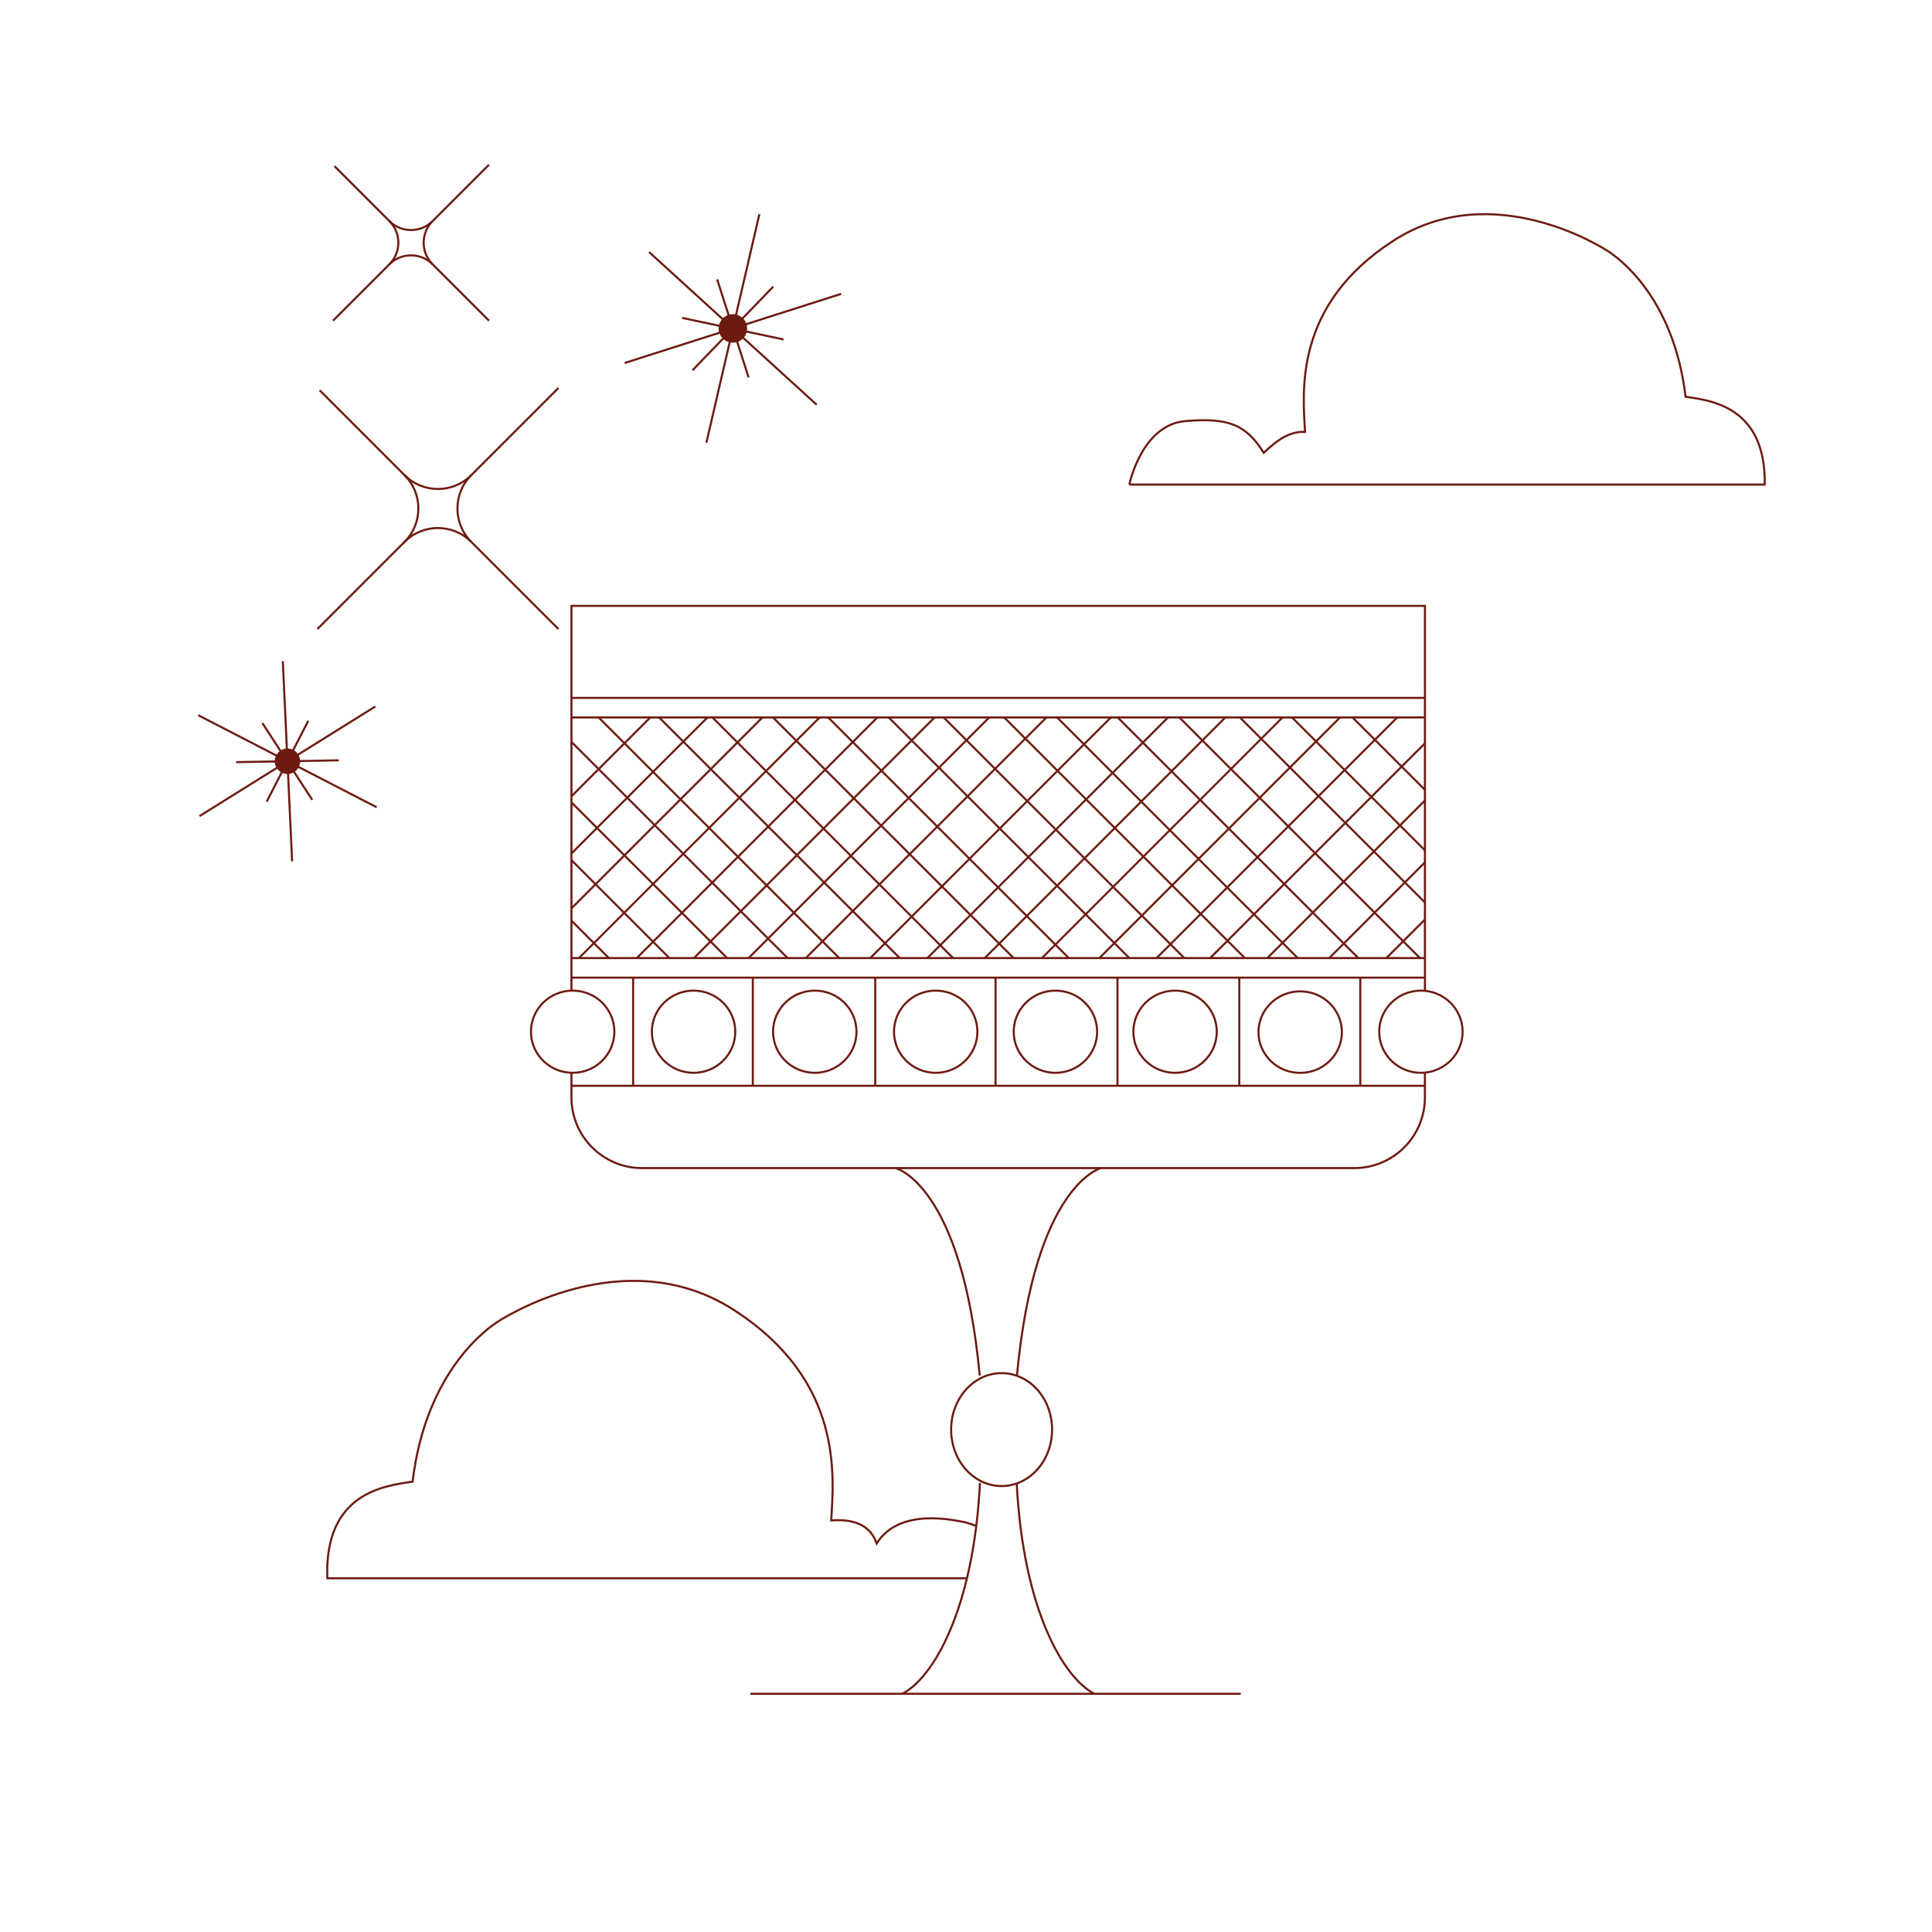<svg xmlns="http://www.w3.org/2000/svg" id="Outlines" viewBox="0 0 700 700"><defs><style>      .cls-1 {        stroke: #ff4f00;      }      .cls-1, .cls-2 {        fill: none;        stroke-width: .75px;      }      .cls-1, .cls-2, .cls-3 {        stroke-miterlimit: 10;      }      .cls-2, .cls-3 {        stroke: #6d1b11;      }      .cls-3 {        fill: #6d1b11;      }    </style></defs><g><path class="cls-2" d="M146.58,172.16c6.68,6.68,17.5,6.68,24.18,0"></path><path class="cls-2" d="M146.58,196.33c6.68-6.68,6.68-17.5,0-24.18"></path><path class="cls-2" d="M170.75,196.33c-6.68-6.68-17.5-6.68-24.18,0l-31.58,31.58"></path><path class="cls-2" d="M170.75,172.16c-6.68,6.68-6.68,17.5,0,24.18"></path><line class="cls-2" x1="202.33" y1="140.58" x2="170.75" y2="172.16"></line><line class="cls-2" x1="147.39" y1="172.97" x2="115.81" y2="141.39"></line><line class="cls-2" x1="202.33" y1="227.91" x2="170.75" y2="196.33"></line></g><g><path class="cls-2" d="M141.09,80.11c4.32,4.32,11.33,4.32,15.65,0"></path><path class="cls-2" d="M141.09,95.76c4.32-4.32,4.32-11.33,0-15.65"></path><path class="cls-2" d="M156.74,95.76c-4.32-4.32-11.33-4.32-15.65,0l-20.44,20.44"></path><path class="cls-2" d="M156.74,80.11c-4.32,4.32-4.32,11.33,0,15.65"></path><line class="cls-2" x1="177.18" y1="59.67" x2="156.74" y2="80.11"></line><line class="cls-2" x1="141.62" y1="80.63" x2="121.18" y2="60.19"></line><line class="cls-2" x1="177.18" y1="116.2" x2="156.74" y2="95.76"></line></g><g><path class="cls-2" d="M597.11,1882.47c-5.55,2.57-12.12.16-14.69-5.39"></path><path class="cls-2" d="M591.72,1897.17c-2.57-5.55-.16-12.12,5.39-14.69"></path><path class="cls-2" d="M577.02,1891.78c5.55-2.57,12.12-.16,14.69,5.39l12.15,26.23"></path><path class="cls-2" d="M582.41,1877.08c2.57,5.55.16,12.12-5.39,14.69"></path><line class="cls-2" x1="570.26" y1="1850.85" x2="582.41" y2="1877.08"></line><line class="cls-2" x1="596.43" y1="1882.78" x2="622.66" y2="1870.63"></line><line class="cls-2" x1="550.8" y1="1903.93" x2="577.02" y2="1891.78"></line></g><g><path class="cls-2" d="M166.47,2209.11c-5.55,2.57-12.12.16-14.69-5.39"></path><path class="cls-2" d="M161.09,2223.8c-2.57-5.55-.16-12.12,5.39-14.69"></path><path class="cls-2" d="M146.39,2218.41c5.55-2.57,12.12-.16,14.69,5.39l12.15,26.23"></path><path class="cls-2" d="M151.78,2203.72c2.57,5.55.16,12.12-5.39,14.69"></path><line class="cls-2" x1="139.63" y1="2177.49" x2="151.78" y2="2203.72"></line><line class="cls-2" x1="165.8" y1="2209.42" x2="192.03" y2="2197.27"></line><line class="cls-2" x1="120.16" y1="2230.57" x2="146.39" y2="2218.41"></line></g><g><path class="cls-2" d="M595.42,2218.65c-11.72,5.21-25.45-.07-30.66-11.79"></path><path class="cls-2" d="M583.63,2249.31c-5.21-11.72.07-25.45,11.79-30.66"></path><path class="cls-2" d="M552.97,2237.52c11.72-5.21,25.45.07,30.66,11.79l24.64,55.44"></path><path class="cls-2" d="M564.76,2206.86c5.21,11.72-.07,25.45-11.79,30.66"></path><line class="cls-2" x1="540.13" y1="2151.42" x2="564.76" y2="2206.86"></line><line class="cls-2" x1="593.99" y1="2219.29" x2="649.43" y2="2194.65"></line><line class="cls-2" x1="497.53" y1="2262.16" x2="552.97" y2="2237.52"></line></g><g><line class="cls-1" x1="-459.25" y1="1005.32" x2="-433.59" y2="985.54"></line><path class="cls-1" d="M-463.82,989.35l26.91-9.14s17.88,24.04,3.15,34.75-23.97-5.17-25.59-9.5c-1.62-4.34-4.47-16.11-4.47-16.11Z"></path><line class="cls-1" x1="-438.46" y1="1040.94" x2="-420.31" y2="1033.82"></line><line class="cls-1" x1="-437.94" y1="1017.39" x2="-429.18" y2="1037.22"></line></g><g><line class="cls-1" x1="-402.01" y1="961.2" x2="-427.68" y2="980.98"></line><path class="cls-1" d="M-416.29,952.72l-15.69,23.7s18.69,23.42,32.81,11.89c14.11-11.52,1.11-24.49-2.67-27.17-3.78-2.67-14.44-8.42-14.44-8.42Z"></path><line class="cls-1" x1="-372.87" y1="990.38" x2="-384.37" y2="1006.12"></line><line class="cls-1" x1="-395.77" y1="984.89" x2="-378.82" y2="998.41"></line></g><g><line class="cls-2" x1="457.34" y1="2092.32" x2="447.12" y2="2093.32"></line><line class="cls-2" x1="450.39" y1="2080.53" x2="444.3" y2="2088.79"></line><line class="cls-2" x1="437.86" y1="2077.16" x2="439.08" y2="2087.35"></line><line class="cls-2" x1="426.39" y1="2083.67" x2="434.42" y2="2090.06"></line><line class="cls-2" x1="422.81" y1="2096.5" x2="433" y2="2095.23"></line><line class="cls-2" x1="429.39" y1="2108.01" x2="435.73" y2="2099.94"></line></g><g><line class="cls-2" x1="150.99" y1="2002.15" x2="161.2" y2="2003.14"></line><line class="cls-2" x1="157.93" y1="1990.35" x2="164.03" y2="1998.62"></line><line class="cls-2" x1="170.47" y1="1986.98" x2="169.25" y2="1997.18"></line><line class="cls-2" x1="181.93" y1="1993.49" x2="173.9" y2="1999.89"></line><line class="cls-2" x1="185.51" y1="2006.32" x2="175.33" y2="2005.06"></line><line class="cls-2" x1="178.94" y1="2017.83" x2="172.59" y2="2009.76"></line></g><g><polygon class="cls-2" points="362.71 2103.58 342.78 2103.58 322.61 2163.37 342.66 2218.64 362.71 2218.64 383.35 2163.84 362.71 2103.58"></polygon><line class="cls-2" x1="352.66" y1="2104.17" x2="352.66" y2="2218.52"></line><line class="cls-2" x1="383.35" y1="2163.84" x2="322.61" y2="2163.37"></line><line class="cls-2" x1="362.18" y1="2154.17" x2="343.49" y2="2173.03"></line><line class="cls-2" x1="343.49" y1="2154.17" x2="362.18" y2="2173.03"></line><polyline class="cls-2" points="342.66 2218.48 341.42 2311.36 258.89 2328.78 258.89 2337.68 329.65 2337.68 391.57 2337.66 445.81 2337.66 445.81 2328.76 363.43 2311.5 362.71 2218.64"></polyline><path class="cls-2" d="M362.4,2102.75c-.24-31.08,15.1-49.61,26.01-63.84s73.54-40.81,83.75-45.79,32.03-15.66,42.7-41.04c10.68-25.38-8.3-63.82-8.07-79.48.24-15.66,18.27-35.59,18.27-35.59h-149.28s-19.81.02-19.81.02h-175.08s18.03,19.93,18.27,35.59c.24,15.66-18.74,54.09-8.07,79.48,10.68,25.38,32.5,36.06,42.7,41.04,10.2,4.98,72.83,31.55,83.75,45.79,10.91,14.23,25.62,32.74,25.38,63.82"></path><line class="cls-2" x1="341.27" y1="2311.4" x2="363.43" y2="2311.4"></line><line class="cls-2" x1="362.98" y1="2302.27" x2="341.4" y2="2302.27"></line><line class="cls-2" x1="303.9" y1="2330.03" x2="303.9" y2="2337.68"></line><line class="cls-2" x1="278.99" y1="2330.03" x2="278.99" y2="2337.68"></line><line class="cls-2" x1="327.51" y1="2330.03" x2="327.51" y2="2337.68"></line><line class="cls-2" x1="352.35" y1="2330.03" x2="352.35" y2="2337.68"></line><line class="cls-2" x1="376.62" y1="2330.03" x2="376.62" y2="2337.68"></line><line class="cls-2" x1="401.17" y1="2330.03" x2="401.17" y2="2337.68"></line><line class="cls-2" x1="425.14" y1="2330.03" x2="425.14" y2="2337.68"></line><line class="cls-2" x1="506.8" y1="1872.6" x2="199.06" y2="1872.6"></line><line class="cls-2" x1="187.67" y1="1933.36" x2="517.95" y2="1933.36"></line><polyline class="cls-2" points="506.8 1907.74 483.38 1933.36 506.8 1958.98"></polyline><polyline class="cls-2" points="514.76 1908.93 492.53 1933.36 512.99 1956.02"></polyline><polyline class="cls-2" points="515.95 1915.9 500.7 1933.36 515.34 1950.2"></polyline><polyline class="cls-2" points="517.38 1923 508.33 1933.36 517.3 1943.69"></polyline><polyline class="cls-2" points="489.23 1907.74 465.81 1933.36 489.23 1958.98"></polyline><polyline class="cls-2" points="472.43 1907.74 449.01 1933.36 472.43 1958.98"></polyline><polyline class="cls-2" points="454.8 1907.74 431.38 1933.36 454.8 1958.98"></polyline><polyline class="cls-2" points="437.67 1907.74 414.25 1933.36 437.67 1958.98"></polyline><polyline class="cls-2" points="420.88 1907.74 397.46 1933.36 420.88 1958.98"></polyline><polyline class="cls-2" points="403.15 1907.74 379.73 1933.36 403.15 1958.98"></polyline><polyline class="cls-2" points="385.23 1907.74 361.81 1933.36 385.23 1958.98"></polyline><polyline class="cls-2" points="368.01 1907.74 344.59 1933.36 368.01 1958.98"></polyline><polyline class="cls-2" points="351.01 1907.74 327.59 1933.36 351.01 1958.98"></polyline><polyline class="cls-2" points="333.98 1907.74 310.56 1933.36 333.98 1958.98"></polyline><polyline class="cls-2" points="316.77 1907.74 293.35 1933.36 316.77 1958.98"></polyline><polyline class="cls-2" points="298.96 1908.26 275.54 1933.88 298.96 1959.51"></polyline><polyline class="cls-2" points="281.17 1907.74 257.75 1933.36 281.17 1958.98"></polyline><polyline class="cls-2" points="265.04 1907.74 241.62 1933.36 265.04 1958.98"></polyline><polyline class="cls-2" points="247.3 1907.74 223.88 1933.36 247.3 1958.98"></polyline><polyline class="cls-2" points="230.42 1907.74 207 1933.36 230.42 1958.98"></polyline><polyline class="cls-2" points="211.96 1907.74 188.54 1933.36 211.96 1958.98"></polyline><polyline class="cls-2" points="499.14 1907.74 475.72 1933.36 499.14 1958.98"></polyline><polyline class="cls-2" points="481.57 1907.74 458.15 1933.36 481.57 1958.98"></polyline><polyline class="cls-2" points="464.77 1907.74 441.35 1933.36 464.77 1958.98"></polyline><polyline class="cls-2" points="447.14 1907.74 423.72 1933.36 447.14 1958.98"></polyline><polyline class="cls-2" points="430.01 1907.74 406.59 1933.36 430.01 1958.98"></polyline><polyline class="cls-2" points="413.22 1907.74 389.8 1933.36 413.22 1958.98"></polyline><polyline class="cls-2" points="395.5 1907.74 372.08 1933.36 395.5 1958.98"></polyline><polyline class="cls-2" points="377.57 1907.74 354.15 1933.36 377.57 1958.98"></polyline><polyline class="cls-2" points="360.35 1907.74 336.93 1933.36 360.35 1958.98"></polyline><polyline class="cls-2" points="343.35 1907.74 319.93 1933.36 343.35 1958.98"></polyline><polyline class="cls-2" points="326.32 1907.74 302.9 1933.36 326.32 1958.98"></polyline><polyline class="cls-2" points="309.11 1907.74 285.69 1933.36 309.11 1958.98"></polyline><polyline class="cls-2" points="291.3 1908.26 267.88 1933.88 291.3 1959.51"></polyline><polyline class="cls-2" points="273.51 1907.74 250.09 1933.36 273.51 1958.98"></polyline><polyline class="cls-2" points="257.38 1907.74 233.96 1933.36 257.38 1958.98"></polyline><polyline class="cls-2" points="239.64 1907.74 216.22 1933.36 239.64 1958.98"></polyline><polyline class="cls-2" points="222.76 1907.74 199.34 1933.36 222.76 1958.98"></polyline><line class="cls-2" x1="188.28" y1="1941.45" x2="204.3" y2="1958.98"></line><line class="cls-2" x1="204.3" y1="1907.74" x2="188.28" y2="1925.32"></line><line class="cls-2" x1="372.51" y1="2062.06" x2="333.48" y2="2062.06"></line></g><g><polyline class="cls-2" points="400.58 1214.02 351.78 1229.94 250.1 1197.28 275.42 999.63 429.68 999.63 449.38 1168.19"></polyline><line class="cls-2" x1="453.3" y1="1467.5" x2="246.7" y2="1467.5"></line><line class="cls-2" x1="351.18" y1="1467.5" x2="351.18" y2="1229.36"></line></g><g><path class="cls-2" d="M470.89,1089.12c-.78,2.82-3.69,4.47-6.51,3.69"></path><path class="cls-2" d="M474.58,1095.63c-2.82-.78-4.47-3.69-3.69-6.51"></path><path class="cls-2" d="M468.07,1099.32c.78-2.82,3.69-4.47,6.51-3.69l6.66,1.84h0"></path><path class="cls-2" d="M464.38,1092.81c2.82.78,4.47,3.69,3.69,6.51"></path><line class="cls-2" x1="457.72" y1="1090.97" x2="464.38" y2="1092.81"></line><line class="cls-2" x1="470.79" y1="1089.46" x2="472.73" y2="1082.46"></line><line class="cls-2" x1="466.22" y1="1105.98" x2="468.07" y2="1099.32"></line></g><g><path class="cls-2" d="M215.81,1160.06c-.78,2.82-3.69,4.47-6.51,3.69"></path><path class="cls-2" d="M219.5,1166.57c-2.82-.78-4.47-3.69-3.69-6.51"></path><path class="cls-2" d="M212.99,1170.26c.78-2.82,3.69-4.47,6.51-3.69l6.66,1.84h0"></path><path class="cls-2" d="M209.3,1163.75c2.82.78,4.47,3.69,3.69,6.51"></path><line class="cls-2" x1="202.64" y1="1161.91" x2="209.3" y2="1163.75"></line><line class="cls-2" x1="215.71" y1="1160.4" x2="217.65" y2="1153.4"></line><line class="cls-2" x1="211.14" y1="1176.92" x2="212.99" y2="1170.26"></line></g><g><path class="cls-2" d="M417,1270.26c-.78,2.82-3.69,4.47-6.51,3.69"></path><path class="cls-2" d="M420.69,1276.77c-2.82-.78-4.47-3.69-3.69-6.51"></path><path class="cls-2" d="M414.18,1280.46c.78-2.82,3.69-4.47,6.51-3.69l6.66,1.84h0"></path><path class="cls-2" d="M410.49,1273.95c2.82.78,4.47,3.69,3.69,6.51"></path><line class="cls-2" x1="403.83" y1="1272.11" x2="410.49" y2="1273.95"></line><line class="cls-2" x1="416.91" y1="1270.6" x2="418.84" y2="1263.6"></line><line class="cls-2" x1="412.34" y1="1287.12" x2="414.18" y2="1280.46"></line></g><g><path class="cls-2" d="M493.86,1112.7c1.68,2.39,1.11,5.69-1.28,7.37"></path><path class="cls-2" d="M501.23,1113.99c-2.39,1.68-5.69,1.11-7.37-1.28"></path><path class="cls-2" d="M499.95,1121.36c-1.68-2.39-1.11-5.69,1.28-7.37l5.65-3.98h0"></path><path class="cls-2" d="M492.58,1120.07c2.39-1.68,5.69-1.11,7.37,1.28"></path><line class="cls-2" x1="486.92" y1="1124.05" x2="492.58" y2="1120.07"></line><line class="cls-2" x1="494.06" y1="1112.99" x2="489.88" y2="1107.05"></line><line class="cls-2" x1="503.92" y1="1127.01" x2="499.95" y2="1121.36"></line></g><rect class="cls-2" x="456.4" y="944.5" width="154.68" height="100.72" rx="9.19" ry="9.19" transform="translate(-496.32 532.69) rotate(-37.62)"></rect><rect class="cls-2" x="119.31" y="1298.07" width="154.68" height="100.72" rx="9.19" ry="9.19" transform="translate(-782.24 400.43) rotate(-37.62)"></rect><rect class="cls-2" x="406.06" y="1189.28" width="154.68" height="100.72" rx="9.19" ry="9.19" transform="translate(-203.39 2379.25) rotate(-127.62)"></rect><rect class="cls-2" x="95.94" y="981.42" width="154.68" height="100.72" rx="9.19" ry="9.19" transform="translate(-817.95 1366.54) rotate(-99.13)"></rect><rect class="cls-2" x="471.73" y="1355.06" width="154.68" height="100.72" rx="9.19" ry="9.19" transform="translate(-885.4 937.46) rotate(-50.59)"></rect><g><line class="cls-2" x1="262.54" y1="1132.24" x2="268.99" y2="1123.36"></line><line class="cls-2" x1="268.8" y1="1134.47" x2="278.38" y2="1121.31"></line><line class="cls-2" x1="275.51" y1="1136.07" x2="287.26" y2="1119.91"></line><line class="cls-2" x1="282.53" y1="1137.28" x2="295.88" y2="1118.89"></line><line class="cls-2" x1="289.69" y1="1138.3" x2="304.38" y2="1118.12"></line><line class="cls-2" x1="296.97" y1="1139.13" x2="312.68" y2="1117.48"></line><line class="cls-2" x1="304.38" y1="1139.77" x2="320.92" y2="1117.04"></line><line class="cls-2" x1="311.91" y1="1140.35" x2="329.09" y2="1116.72"></line><line class="cls-2" x1="319.45" y1="1140.79" x2="337.14" y2="1116.46"></line><line class="cls-2" x1="327.11" y1="1141.11" x2="345.12" y2="1116.33"></line><line class="cls-2" x1="334.84" y1="1141.37" x2="353.04" y2="1116.33"></line><line class="cls-2" x1="342.57" y1="1141.56" x2="360.9" y2="1116.4"></line><line class="cls-2" x1="350.42" y1="1141.62" x2="368.69" y2="1116.52"></line><line class="cls-2" x1="358.34" y1="1141.56" x2="376.42" y2="1116.78"></line><line class="cls-2" x1="366.33" y1="1141.43" x2="384.02" y2="1117.1"></line><line class="cls-2" x1="374.37" y1="1141.24" x2="391.62" y2="1117.55"></line><line class="cls-2" x1="382.55" y1="1140.86" x2="399.09" y2="1118.06"></line><line class="cls-2" x1="390.79" y1="1140.41" x2="406.5" y2="1118.76"></line><line class="cls-2" x1="399.09" y1="1139.84" x2="413.84" y2="1119.53"></line><line class="cls-2" x1="407.52" y1="1139.07" x2="421" y2="1120.55"></line><line class="cls-2" x1="416.14" y1="1138.05" x2="428.02" y2="1121.76"></line><line class="cls-2" x1="425.02" y1="1136.71" x2="434.79" y2="1123.29"></line><line class="cls-2" x1="434.41" y1="1134.73" x2="441.05" y2="1125.53"></line><line class="cls-2" x1="276.53" y1="1136.26" x2="262.22" y2="1125.85"></line><line class="cls-2" x1="290.26" y1="1138.37" x2="269.44" y2="1123.23"></line><line class="cls-2" x1="302.91" y1="1139.71" x2="277.74" y2="1121.38"></line><line class="cls-2" x1="314.98" y1="1140.54" x2="286.68" y2="1119.97"></line><line class="cls-2" x1="326.66" y1="1141.11" x2="296.01" y2="1118.89"></line><line class="cls-2" x1="337.97" y1="1141.43" x2="305.72" y2="1117.99"></line><line class="cls-2" x1="349.02" y1="1141.56" x2="315.62" y2="1117.36"></line><line class="cls-2" x1="359.81" y1="1141.56" x2="325.77" y2="1116.84"></line><line class="cls-2" x1="370.41" y1="1141.37" x2="336.18" y2="1116.52"></line><line class="cls-2" x1="380.76" y1="1140.99" x2="346.85" y2="1116.33"></line><line class="cls-2" x1="390.85" y1="1140.41" x2="357.7" y2="1116.33"></line><line class="cls-2" x1="400.75" y1="1139.71" x2="368.82" y2="1116.52"></line><line class="cls-2" x1="410.33" y1="1138.75" x2="380.25" y2="1116.91"></line><line class="cls-2" x1="419.59" y1="1137.6" x2="392" y2="1117.55"></line><line class="cls-2" x1="428.4" y1="1136.07" x2="404.2" y2="1118.5"></line><line class="cls-2" x1="436.52" y1="1134.09" x2="417.04" y2="1119.97"></line><line class="cls-2" x1="443.22" y1="1131.09" x2="431.34" y2="1122.46"></line><path class="cls-2" d="M444.5,1128.95c0-6.97-41.45-12.61-92.57-12.61s-92.57,5.65-92.57,12.61,41.45,12.61,92.57,12.61,92.57-5.65,92.57-12.61"></path></g><g><path class="cls-2" d="M523.93,979.41l15.69-23.7,14.28,8.31s15.48,11.5,6.46,23.58c-9.02,12.08-20.18,4.91-24.65,2.53s-11.77-10.71-11.77-10.71Z"></path><line class="cls-2" x1="553.9" y1="964.51" x2="528.25" y2="983.98"></line><line class="cls-2" x1="560.49" y1="988.17" x2="577.09" y2="1001.41"></line><line class="cls-2" x1="583.05" y1="993.38" x2="571.54" y2="1009.12"></line></g><g><path class="cls-2" d="M492.09,992.35l27.33-9.14,6.13,12.88s7.83,17.62-5.97,23.71c-13.8,6.08-19.99-5.65-22.71-9.92-2.72-4.28-4.79-17.52-4.79-17.52Z"></path><line class="cls-2" x1="521.67" y1="989.04" x2="496.3" y2="1008.8"></line><line class="cls-2" x1="519.43" y1="1020.36" x2="527.37" y2="1040.05"></line><line class="cls-2" x1="536.5" y1="1035.99" x2="518.74" y2="1044.04"></line></g><g><line class="cls-2" x1="275.14" y1="77.6" x2="255.94" y2="160.39"></line><line class="cls-2" x1="235.17" y1="91.32" x2="295.91" y2="146.66"></line><line class="cls-2" x1="304.76" y1="106.47" x2="226.32" y2="131.52"></line><line class="cls-2" x1="280.16" y1="103.85" x2="250.92" y2="134.14"></line><line class="cls-2" x1="259.84" y1="101.22" x2="271.24" y2="136.76"></line><line class="cls-2" x1="247.17" y1="115.19" x2="283.91" y2="122.99"></line><circle class="cls-3" cx="265.54" cy="118.99" r="4.67"></circle></g><g><line class="cls-2" x1="136.01" y1="255.95" x2="72.3" y2="295.68"></line><line class="cls-2" x1="102.47" y1="239.55" x2="105.84" y2="312.07"></line><line class="cls-2" x1="136.48" y1="292.49" x2="71.83" y2="259.14"></line><line class="cls-2" x1="122.75" y1="275.48" x2="85.56" y2="276.14"></line><line class="cls-2" x1="111.7" y1="261.15" x2="96.61" y2="290.48"></line><line class="cls-2" x1="95.05" y1="261.96" x2="113.13" y2="289.79"></line><circle class="cls-3" cx="104.15" cy="275.81" r="4.12"></circle></g><g><g><path class="cls-2" d="M207.05,388.6v9.03c0,14.14,11.46,25.59,25.59,25.59h258.04c14.14,0,25.59-11.46,25.59-25.59v-8.9"></path><polyline class="cls-2" points="516.28 358.93 516.28 219.52 207.05 219.52 207.05 359.04"></polyline></g><g><line class="cls-2" x1="516.26" y1="393.4" x2="206.92" y2="393.4"></line><line class="cls-2" x1="207.03" y1="354.22" x2="516.33" y2="354.22"></line><ellipse class="cls-2" cx="251.29" cy="373.81" rx="15.11" ry="14.89"></ellipse><ellipse class="cls-2" cx="295.21" cy="373.81" rx="15.11" ry="14.89"></ellipse><ellipse class="cls-2" cx="339.02" cy="373.81" rx="15.11" ry="14.89"></ellipse><ellipse class="cls-2" cx="382.4" cy="373.81" rx="15.11" ry="14.89"></ellipse><ellipse class="cls-2" cx="425.75" cy="373.81" rx="15.11" ry="14.89"></ellipse><ellipse class="cls-2" cx="471.08" cy="373.96" rx="15.11" ry="14.77"></ellipse><ellipse class="cls-2" cx="514.82" cy="373.81" rx="15.11" ry="14.89"></ellipse><line class="cls-2" x1="492.86" y1="353.94" x2="492.86" y2="393.4"></line><line class="cls-2" x1="449.02" y1="353.94" x2="449.02" y2="393.4"></line><line class="cls-2" x1="404.88" y1="353.94" x2="404.88" y2="393.4"></line><line class="cls-2" x1="360.71" y1="353.94" x2="360.71" y2="393.4"></line><line class="cls-2" x1="317.12" y1="353.94" x2="317.12" y2="393.4"></line><line class="cls-2" x1="272.76" y1="353.94" x2="272.76" y2="393.4"></line><ellipse class="cls-2" cx="207.49" cy="373.81" rx="15.11" ry="14.89"></ellipse><line class="cls-2" x1="229.39" y1="353.94" x2="229.39" y2="393.4"></line></g><g><line class="cls-2" x1="516.26" y1="252.86" x2="207.05" y2="252.86"></line><line class="cls-2" x1="516.33" y1="259.94" x2="207.03" y2="259.94"></line><line class="cls-2" x1="516.33" y1="347.13" x2="207.03" y2="347.13"></line><line class="cls-2" x1="516.4" y1="286.3" x2="490.14" y2="260.04"></line><line class="cls-2" x1="516.26" y1="326.97" x2="449.33" y2="260.04"></line><line class="cls-2" x1="492.14" y1="347.13" x2="404.83" y2="259.82"></line><line class="cls-2" x1="451.03" y1="347.13" x2="363.72" y2="259.82"></line><line class="cls-2" x1="409.18" y1="347.13" x2="321.87" y2="259.82"></line><line class="cls-2" x1="367.25" y1="347.13" x2="279.94" y2="259.82"></line><line class="cls-2" x1="326" y1="347.13" x2="238.69" y2="259.82"></line><line class="cls-2" x1="285.37" y1="347.13" x2="206.92" y2="268.68"></line><line class="cls-2" x1="242.53" y1="347.13" x2="207.03" y2="311.63"></line><line class="cls-2" x1="516.34" y1="308.16" x2="468.22" y2="260.04"></line><line class="cls-2" x1="514.42" y1="347.06" x2="427.4" y2="260.04"></line><line class="cls-2" x1="470.21" y1="347.13" x2="382.9" y2="259.82"></line><line class="cls-2" x1="429.1" y1="347.13" x2="341.79" y2="259.82"></line><line class="cls-2" x1="387.25" y1="347.13" x2="299.94" y2="259.82"></line><line class="cls-2" x1="345.32" y1="347.13" x2="258.01" y2="259.82"></line><line class="cls-2" x1="304.08" y1="347.13" x2="216.77" y2="259.82"></line><line class="cls-2" x1="263.45" y1="347.13" x2="206.92" y2="290.6"></line><line class="cls-2" x1="220.61" y1="347.13" x2="206.98" y2="333.5"></line><line class="cls-2" x1="516.33" y1="312.39" x2="481.66" y2="347.06"></line><line class="cls-2" x1="516.33" y1="269.26" x2="438.53" y2="347.06"></line><line class="cls-2" x1="485.64" y1="259.82" x2="398.4" y2="347.06"></line><line class="cls-2" x1="444.09" y1="259.82" x2="356.85" y2="347.06"></line><line class="cls-2" x1="402.61" y1="259.82" x2="315.37" y2="347.06"></line><line class="cls-2" x1="358.54" y1="259.82" x2="271.3" y2="347.06"></line><line class="cls-2" x1="318.02" y1="259.82" x2="230.78" y2="347.06"></line><line class="cls-2" x1="276.36" y1="259.82" x2="207.03" y2="329.14"></line><line class="cls-2" x1="235.74" y1="259.82" x2="207.07" y2="288.49"></line><line class="cls-2" x1="516.28" y1="333.17" x2="502.38" y2="347.06"></line><line class="cls-2" x1="516.4" y1="289.91" x2="459.25" y2="347.06"></line><line class="cls-2" x1="506.37" y1="259.82" x2="419.12" y2="347.06"></line><line class="cls-2" x1="464.81" y1="259.82" x2="377.57" y2="347.06"></line><line class="cls-2" x1="423.33" y1="259.82" x2="336.09" y2="347.06"></line><line class="cls-2" x1="379.26" y1="259.82" x2="292.02" y2="347.06"></line><line class="cls-2" x1="338.74" y1="259.82" x2="251.5" y2="347.06"></line><line class="cls-2" x1="297.08" y1="259.82" x2="209.83" y2="347.06"></line><line class="cls-2" x1="256.46" y1="259.82" x2="207.05" y2="309.23"></line></g><g><path class="cls-2" d="M368.37,537.27c2.31,46.22,17.18,70.89,28.17,76.42"></path><path class="cls-2" d="M398.92,423.23s-23.99,5.83-30.46,75.15"></path><path class="cls-2" d="M355.06,537.27c-2.31,46.22-17.18,70.89-28.17,76.42"></path><path class="cls-2" d="M324.51,423.23s23.99,5.83,30.46,75.15"></path><ellipse class="cls-2" cx="362.9" cy="517.97" rx="18.29" ry="20.46"></ellipse><line class="cls-2" x1="271.86" y1="613.69" x2="449.56" y2="613.69"></line></g></g><path class="cls-2" d="M409.18,175.56s4.43-21.62,20.26-22.98c15.83-1.36,22.13,1.36,28.43,11.49,2.21-1.96,8-8.09,14.98-7.57-.85-14.81-4.09-45.96,32-69.28,36.09-23.32,76.6,2.89,78.47,4.26s22.98,15.15,27.4,52.26c9.19,1.36,29.11,3.57,28.68,31.83h-230.22"></path><path class="cls-2" d="M353.73,552.88c-1.46-.52-3.46-1.29-5-1.52-2.86-.42-22.76-5.36-31.09,7.85-2.46-7.03-8.8-8.89-16.48-8.33.94-16.29,4.49-50.56-35.2-76.21-39.7-25.65-84.26,3.18-86.32,4.68-2.06,1.5-25.28,16.66-30.15,57.48-10.11,1.5-32.02,3.93-30.9,35.01h231.75"></path><g><polygon class="cls-2" points="154.22 988.38 168.37 1007.72 176.53 984.79 154.22 988.38"></polygon><line class="cls-2" x1="179.43" y1="1076.06" x2="168.39" y2="1007.35"></line><rect class="cls-2" x="163.48" y="1076.03" width="32.58" height="3.58" transform="translate(-168.7 42.16) rotate(-9.13)"></rect></g><g><path class="cls-2" d="M147.8,1392.43l5.44-7.31s2.49-4,6.64-1.74,14.54,13.71,17.05,14.5c2.5.79,4.98.08,5.33-.61-1.9,3.13-6.62,10.18-10.11,7.22-3.49-2.96-13.17-11.77-15.14-13.22-1.97-1.45-5.9-.59-6.67.34-.77.94-1.64,1.34-2.53.82Z"></path><path class="cls-2" d="M182.26,1397.26s1.01-1.68-.55-5.29c-1.46-3.39-3.79-11.24-1.62-16.45.15-.35.07-.33.25-.65l-.54.62-3.83,4.34s-1.06,1.26-1.14,2.73c-.08,1.47-.06,10.61,2.1,15.33"></path><path class="cls-2" d="M180.34,1374.86s1.25-2.58,3.82-1.29,10.5,6.66,12.86,8.5c1.65,1.35,5.95,4.33,8.77,3.73.22.62-4.05,5.41-4.05,5.41,0,0-2.99,1.64-5.69-.25-2.7-1.89-4.9-3.72-7.81-6.1-2.58-2.12-6.61-4.24-9.02-4.92"></path><path class="cls-2" d="M200.07,1384.19l-2.34-7.81s-1.35-4.58,5.14-5.61c.51,1.41,4.16,13.28,3,14.97"></path><path class="cls-2" d="M198.08,1373.58l4.45-7.12c.12-.19.27-.36.44-.51.84-.72,3.47-2.73,6.27-2.11,3.4.74,15.92,12.78,19.97,12.25-.45,3.22.55,6.14-2.44,6.37-2.99.24-4.34.18-13.72-7.89,0,0-5-5.08-10.19-3.8"></path><path class="cls-2" d="M228.26,1382.05l4.81-6.39s2.24-3.12,1.27-4.59c-2.46.17-5.12,5.01-5.12,5.01"></path></g><g><path class="cls-2" d="M84.11,1904.67l.56-14.72s-.33-7.61,7.26-8.39c7.59-.78,31.93,4.98,35.98,3.73,4.06-1.24,6.71-4.44,6.55-5.69.33,5.91.49,19.63-6.88,18.87-7.37-.75-28.32-3.64-32.27-3.77-3.95-.13-8.41,4.61-8.58,6.56s-.95,3.28-2.62,3.41Z"></path><path class="cls-2" d="M134.46,1879.6s-.19-3.16-5.57-6.55c-5.05-3.18-15.34-11.52-17.21-20.44-.13-.6-.21-.5-.26-1.1l-.16,1.32-1.14,9.29s-.26,2.65.98,4.67c1.24,2.02,9.63,14.2,16.82,18.51"></path><path class="cls-2" d="M111.41,1851.5s-.7-4.58,3.91-5.21,20.09-.72,24.92-.44c3.43.29,11.9.32,15.1-3.04.87.62-.46,10.92-.46,10.92,0,0-2.48,4.93-7.81,4.88-5.33-.05-9.94-.48-15.98-.99-5.38-.46-12.69.39-16.52,1.69"></path><path class="cls-2" d="M146.25,1845.87l-10.27-8.27s-5.99-4.87,1.72-12.18c1.97,1.42,17.69,13.9,17.69,17.21"></path><path class="cls-2" d="M133.89,1833.55l-.58-13.57c-.02-.36.02-.73.12-1.09.46-1.73,2.13-6.81,6.43-8.56,5.21-2.12,32.91,2.47,37.83-1.94,2.34,4.7,6.35,7.68,2.57,10.73-3.77,3.05-5.62,4.21-25.51,2.03,0,0-11.3-2.2-17.05,4.26"></path><path class="cls-2" d="M181.87,1817.24l.57-12.93s.13-6.21-2.5-7.28c-3.13,2.48-2.25,11.36-2.25,11.36"></path></g><g><path class="cls-2" d="M254.54,1324.18s-5.36-10.72-10.4-13.92c0,0-2.32-1.63-2.52-4.36-.2-2.72-.68-7.83,1.63-6.4s11.51,9.19,12.8,15.87c1.29,6.67,1.41,10.76,1.02,13.53"></path><path class="cls-2" d="M239.44,1336.13s-2.59-5.04-1.4-7.7c1.19-2.66,3.85-4.36,9.6-4.26,5.76.1,6.89,0,6.89,0,0,0,2.59,3.13,2.54,4.49-.05,1.36-.14,4.86-6.04,4.68-5.9-.18-11.35-.73-11.6,2.79Z"></path><path class="cls-2" d="M238.05,1328.44s-3.3,8.99-1.26,15.26c1.5,4.59,8.85,20.02,9.67,20.71.82.68,1.84,2.93,2.25-.34.41-3.27,1.16-5.24-.54-8.65-1.7-3.41-6.77-14.76-8.72-19.27"></path></g><g><path class="cls-2" d="M182.08,1317.74c-.86,6.91-2.42,23.09-9.71,26.67-7.29,3.58-10.44-.9-14.72-4.8-3.35-3.06-6.73-7.74-10.24-8.02"></path><path class="cls-2" d="M177.58,1299.55c2.25,2.86,3.88,6.87,4.56,13.91"></path><path class="cls-2" d="M196.16,1314.88c-6.8,3.41-15.98-1.35-21.95-6.99-1.37-1.29-2.22-2.28-3.08-3.65"></path><path class="cls-2" d="M213.55,1285.03c-1.58,1.25-3.79,2.93-6.11,8.17-3.33,7.64-.35,15.62-13.42,23.76"></path><path class="cls-2" d="M166.36,1307.85c1.52,2.29,3.2,3.85,4.91,5.11,4.88,3.63,22.56,10.82,26.12-.68,3.57-11.5,5.03-22.26,11.99-26.16,6.96-3.91,9.75,3.77,17.95,4.65,8.2.88,10.39-1.2,10.39-1.2l3.55-3.7s-6.45,2.73-13.81.04c-5.44-1.99-13.59-3.34-18.07.21"></path><path class="cls-2" d="M187.07,1315.42c.27-3.47-.06-6.52-1.17-9.84-1.3-3.88-2.33-6.68-3.96-9.52"></path><path class="cls-2" d="M150.75,1328.87c-.97-.08-6.12,2.74-6.94,3.5-3.78,3.5-5.64,8.53-4.46,22.02,1.17,13.49,3.39,18.12-2.82,20.77-5.43,2.32-9.51.99-12.65-.97l3.88-2.99s15.71,3.2,17.43-4.1c1.72-7.29-.41-14.76-1.22-19.87-.81-5.11.24-11.47,2.57-14.53,2.33-3.06,4.66-5.83,8.75-2.46,4.08,3.37,15.79,16.23,21.1,10.48,3.74-4.05,9.03-12.52,10.35-22.24"></path></g><g><g><path class="cls-2" d="M442.7,1236.32l-3.54-4.59s25.53-19.61,26.77-20.63c1.24-1.02,3.65-1.51,5.63-1.2,2.31.36,3.29.62,5.53-.86l10.01-7.71.94,1.22"></path><path class="cls-2" d="M442.63,1236.23l5.07,6.58s25.47-19.69,26.77-20.63,2.39-3.15,2.6-5.14c.24-2.32.24-3.34,2.24-5.13l10.01-7.71-1.28-1.66"></path></g><g><path class="cls-2" d="M475.39,1278.74l-3.54-4.59s25.53-19.61,26.77-20.63c1.24-1.02,3.65-1.51,5.63-1.2,2.31.36,3.29.62,5.53-.86l10.01-7.71.94,1.22"></path><path class="cls-2" d="M475.32,1278.65l5.07,6.58s25.47-19.69,26.77-20.63c1.31-.94,2.39-3.15,2.6-5.14.24-2.32.24-3.34,2.24-5.13l10.01-7.71-1.28-1.66"></path></g><g><path class="cls-2" d="M453.7,1250.6l-3.91-5.08s29.7-22.82,31.15-24,4.21-1.8,6.47-1.51c2.63.34,3.74.61,6.34-1.12l11.64-8.97,1.04,1.35"></path><path class="cls-2" d="M453.62,1250.5l5.61,7.28s29.63-22.91,31.15-24c1.52-1.1,2.82-3.62,3.11-5.87.34-2.63.37-3.78,2.7-5.84l11.64-8.97-1.41-1.83"></path></g><g><path class="cls-2" d="M464.95,1265.2l-3.55-4.6s26.91-20.67,28.22-21.75,3.82-1.63,5.86-1.37c2.38.31,3.39.55,5.74-1.01l10.55-8.13.94,1.22"></path><path class="cls-2" d="M464.88,1265.11l5.08,6.6s26.84-20.75,28.22-21.75c1.38-.99,2.55-3.28,2.82-5.32.31-2.38.33-3.42,2.44-5.29l10.55-8.13-1.28-1.66"></path></g></g><g><ellipse class="cls-2" cx="519.1" cy="1394.03" rx="2.02" ry="10.71" transform="translate(-966.35 1315.23) rotate(-66.54)"></ellipse><path class="cls-2" d="M509.3,1389.62s-6.25,6.85-11.88,24.4c-5.63,17.55-10.82,21-7.81,24.48,3.02,3.47,12.04,9.88,15.25,4.71,3.21-5.17,12.7-22.1,16.09-26.69,3.39-4.59,7.88-14.46,7.96-18.23"></path></g><g><ellipse class="cls-2" cx="574.75" cy="1428.97" rx="1.38" ry="10.12" transform="translate(-402.36 238.36) rotate(-17.46)"></ellipse><path class="cls-2" d="M571.72,1419.31s-5.34-1.27-10.08,2.72c-2.31,1.87-3.48,2.44-2.62,5.47,0,0,.48,1.64.73,2.33"></path><path class="cls-2" d="M558.74,1425.71s-9.88,2.53-11.94,2.79-4.64.02-4.6,3.15,1.7,8.95,3.79,12.04c1.12,1.67,3.57,2.77,4.52,2.32,1.65-.78,8.27-4.35,10.67-4.8,2.4-.46,3.14-.49,5.36.06s6-.59,7.35-.91c1.35-.32,3.9-1.73,3.9-1.73"></path><path class="cls-2" d="M562.57,1438.02s.44,1.92,1.06,2.84"></path></g><g><polyline class="cls-2" points="557.68 1400.69 552.74 1405.41 546.87 1400.59 550.41 1394.36"></polyline><path class="cls-2" d="M548.14,1401.63s-7.67,6.11-7.19,8.85,1.55,3.09,2.42,2.67"></path><path class="cls-2" d="M542.47,1413.25s-4.27-.64-5.57,1.4c-1.3,2.04-1.57,5.22-.43,5.78s1.86.32,1.86.32"></path><path class="cls-2" d="M536.85,1420.71s-4.31-1.48-6.32.96-1.64,4.96-1.33,6.58"></path><path class="cls-2" d="M530.59,1428.69s-4.11-1.63-5.78-.06-3.53,4.67-2.15,5.65c1.38.99,2.5.46,2.5.46"></path><path class="cls-2" d="M523.88,1434.84s-4.77-.41-6.13,1.43c-.89,1.21-1.65,3.53,1.08,4.72"></path><path class="cls-2" d="M552.18,1404.95s-1.69,2.47-3.5,2.65-3.67.69-4.91,2.48"></path><path class="cls-2" d="M545.75,1408.36s1.55,4.24-.82,6.38-5.83,1.27-6.97,2.53"></path><path class="cls-2" d="M539.21,1416.64s2.01,4.74-.64,6.49c-2.65,1.76-6.3-.1-7.44,1.3"></path><path class="cls-2" d="M533.02,1423.86s-.79,2.93-.39,4.47-.16,4.62-3.84,4.03-4.27-.33-4.75.26"></path><path class="cls-2" d="M526.98,1432.1s-.76,1.17-.66,3.9c.1,2.73-3.61,3.01-5.12,2.45s-2.63-.19-2.63-.19"></path><path class="cls-2" d="M520.11,1438.19s1.59,3.71-.5,4.87-2.78.93-3.71,1.04c-.67.08-1.83-.04-1.49-.74s1.64-1.48,4.69-2.3"></path><path class="cls-2" d="M577.01,1376.98c2.87,4.68,2.72,11.13-.95,15.61-4.64,5.65-12.98,6.46-18.63,1.82-5.65-4.64-6.46-12.98-1.82-18.63,3.46-4.22,9.31-5.72,14.24-4.29"></path><path class="cls-2" d="M579.7,1372.06c5.7,6.68,6.17,16.84.4,23.86-6.48,7.88-18.11,9.02-25.99,2.55s-9.02-18.11-2.55-25.99c5.45-6.63,14.99-8.26,22.43-4.84"></path><circle class="cls-2" cx="574.81" cy="1372.47" r="4.91"></circle><circle class="cls-2" cx="574.86" cy="1372.41" r="2.64"></circle></g><polygon class="cls-3" points="440.55 2120.17 440.55 2094.84 457.34 2114.06 448.5 2113.7 453.11 2125.17 451.44 2125.97 446.61 2114.15 440.55 2120.17"></polygon><polygon class="cls-3" points="168.45 2030.39 168.45 2005.06 151.66 2024.28 160.5 2023.92 155.89 2035.39 157.56 2036.19 162.39 2024.37 168.45 2030.39"></polygon><g><path class="cls-2" d="M534.83,2037.96c6.81,5.01,11.95,15.21,14.03,20.68,1,2.63,2.18,3.96,3.49,4.29l16.74,2.24"></path><path class="cls-2" d="M542.58,2037.05c-2.24-.63-17.27-2-19.84-1.28-13.7,3.85-10.13,28.96-12.45,35.25-2.32,6.3-9.86,9.71-15.8,5.8,0,0,6.16,3.18,10.75,5.49,13.54,8.25,18.57-6.13,19.07-15.75.29-5.7-.92-19.37,7.68-26.63s17.16-2.68,27.77,15.45c10.61,18.13,14.74,7.76,17.05-3.99,2.4-12.19-.75-22.4,1.62-33.04,2.38-10.64,7.33-10.26,7.33-10.26l-10.34-1.75s-6.5-.71-7.93,8.7c-1.43,9.41.24,30.64-5.13,38.91-.67,1.03-1.19,1.8-1.84,2.71"></path></g></svg>